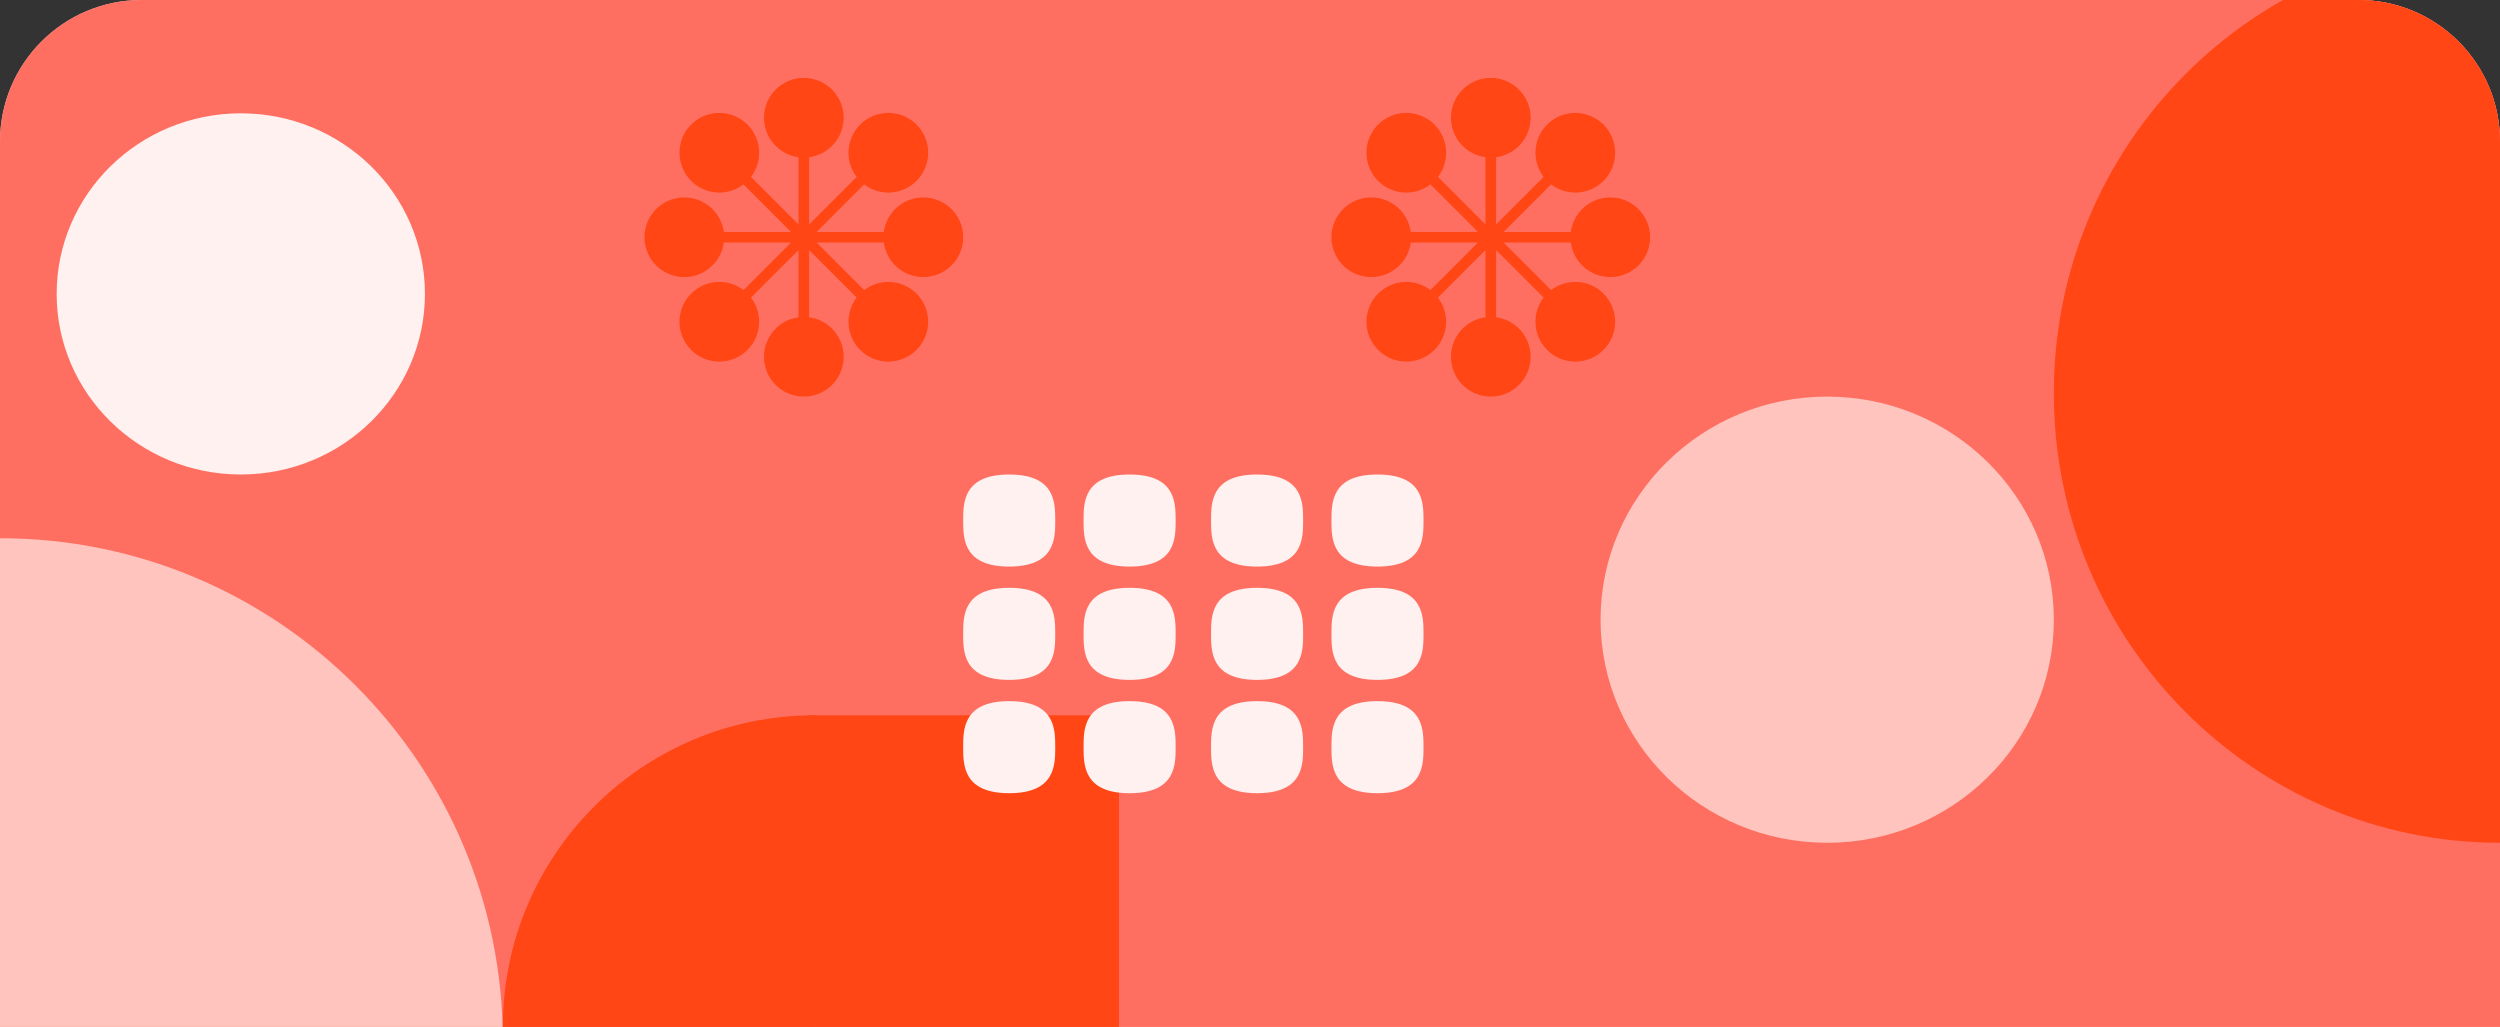 <svg width="353" height="145" viewBox="0 0 353 145" fill="none" xmlns="http://www.w3.org/2000/svg">
<rect x="0" y="0" width="353" height="145" fill="#333333" stroke="none"/>
<g clip-path="url(#clip0_1319_826)">
<path d="M0 20C0 8.954 8.954 0 20 0H333C344.046 0 353 8.954 353 20V145H0V20Z" fill="#FFC4BE"/>
<rect x="-3" y="-18" width="356" height="163" fill="#FF6F61"/>
<rect x="114" y="101" width="44" height="44" fill="#FF4614"/>
<ellipse cx="258" cy="87.5" rx="32" ry="31.5" fill="#FFC4BE"/>
<ellipse cx="34" cy="41.5" rx="26" ry="25.5" fill="#FFF1F0"/>
<path d="M71 147C71 107.788 39.212 76 0 76L-3.10351e-06 147L71 147Z" fill="#FFC4BE"/>
<path d="M290 55.5C290 90.57 318.206 119 353 119L353 -8C318.206 -8 290 20.43 290 55.5Z" fill="#FF4614"/>
<path d="M115 101C90.7 101 71 120.699 71 145L115 145L115 101Z" fill="#FF4614"/>
<path d="M211.25 22.2C214.002 21.834 216.125 19.477 216.125 16.625C216.125 13.518 213.607 11 210.5 11C207.393 11 204.875 13.518 204.875 16.625C204.875 19.477 206.998 21.834 209.75 22.2V31.689L203.04 24.98C204.727 22.774 204.562 19.607 202.545 17.59C200.348 15.393 196.787 15.393 194.59 17.59C192.393 19.787 192.393 23.348 194.59 25.545C196.607 27.562 199.774 27.727 201.98 26.04L208.689 32.75H199.2C198.834 29.998 196.477 27.875 193.625 27.875C190.518 27.875 188 30.393 188 33.5C188 36.607 190.518 39.125 193.625 39.125C196.477 39.125 198.834 37.002 199.2 34.25H208.689L201.98 40.96C199.774 39.273 196.607 39.438 194.59 41.455C192.393 43.652 192.393 47.213 194.59 49.41C196.787 51.607 200.348 51.607 202.545 49.41C204.562 47.393 204.727 44.225 203.04 42.02L209.75 35.311V44.8C206.998 45.166 204.875 47.523 204.875 50.375C204.875 53.482 207.393 56 210.5 56C213.607 56 216.125 53.482 216.125 50.375C216.125 47.523 214.002 45.166 211.25 44.8V35.311L217.96 42.02C216.273 44.226 216.438 47.393 218.455 49.41C220.652 51.607 224.213 51.607 226.41 49.41C228.607 47.213 228.607 43.652 226.41 41.455C224.393 39.438 221.226 39.273 219.02 40.96L212.311 34.25H221.8C222.166 37.002 224.523 39.125 227.375 39.125C230.482 39.125 233 36.607 233 33.5C233 30.393 230.482 27.875 227.375 27.875C224.523 27.875 222.166 29.998 221.8 32.75H212.311L219.02 26.04C221.226 27.727 224.393 27.562 226.41 25.545C228.607 23.348 228.607 19.787 226.41 17.59C224.213 15.393 220.652 15.393 218.455 17.59C216.438 19.607 216.273 22.774 217.96 24.98L211.25 31.689V22.2Z" fill="#FF4614"/>
<path d="M114.25 22.2C117.002 21.834 119.125 19.477 119.125 16.625C119.125 13.518 116.607 11 113.5 11C110.393 11 107.875 13.518 107.875 16.625C107.875 19.477 109.998 21.834 112.75 22.2V31.689L106.04 24.98C107.727 22.774 107.562 19.607 105.545 17.59C103.348 15.393 99.787 15.393 97.59 17.59C95.393 19.787 95.393 23.348 97.59 25.545C99.607 27.562 102.774 27.727 104.98 26.04L111.689 32.75H102.2C101.834 29.998 99.477 27.875 96.625 27.875C93.518 27.875 91 30.393 91 33.5C91 36.607 93.518 39.125 96.625 39.125C99.477 39.125 101.834 37.002 102.2 34.25H111.689L104.98 40.96C102.774 39.273 99.607 39.438 97.59 41.455C95.393 43.652 95.393 47.213 97.59 49.41C99.787 51.607 103.348 51.607 105.545 49.41C107.562 47.393 107.727 44.225 106.04 42.02L112.75 35.311V44.8C109.998 45.166 107.875 47.523 107.875 50.375C107.875 53.482 110.393 56 113.5 56C116.607 56 119.125 53.482 119.125 50.375C119.125 47.523 117.002 45.166 114.25 44.8V35.311L120.96 42.02C119.273 44.226 119.438 47.393 121.455 49.41C123.652 51.607 127.213 51.607 129.41 49.41C131.607 47.213 131.607 43.652 129.41 41.455C127.393 39.438 124.226 39.273 122.02 40.96L115.311 34.25H124.8C125.166 37.002 127.523 39.125 130.375 39.125C133.482 39.125 136 36.607 136 33.5C136 30.393 133.482 27.875 130.375 27.875C127.523 27.875 125.166 29.998 124.8 32.75H115.311L122.02 26.04C124.226 27.727 127.393 27.562 129.41 25.545C131.607 23.348 131.607 19.787 129.41 17.59C127.213 15.393 123.652 15.393 121.455 17.59C119.438 19.607 119.273 22.774 120.96 24.98L114.25 31.689V22.2Z" fill="#FF4614"/>
<path d="M136 73.5C136 70.984 136 67 142.5 67C149 67 149 70.984 149 73.5C149 76.016 149 80 142.5 80C136 80 136 76.016 136 73.5Z" fill="#FFF1F0"/>
<path d="M153 73.5C153 70.984 153 67 159.5 67C166 67 166 70.984 166 73.5C166 76.016 166 80 159.5 80C153 80 153 76.016 153 73.5Z" fill="#FFF1F0"/>
<path d="M171 73.5C171 70.984 171 67 177.5 67C184 67 184 70.984 184 73.5C184 76.016 184 80 177.5 80C171 80 171 76.016 171 73.5Z" fill="#FFF1F0"/>
<path d="M188 73.5C188 70.984 188 67 194.5 67C201 67 201 70.984 201 73.5C201 76.016 201 80 194.5 80C188 80 188 76.016 188 73.5Z" fill="#FFF1F0"/>
<path d="M136 89.5C136 86.984 136 83 142.5 83C149 83 149 86.984 149 89.5C149 92.016 149 96 142.5 96C136 96 136 92.016 136 89.5Z" fill="#FFF1F0"/>
<path d="M136 105.5C136 102.984 136 99 142.5 99C149 99 149 102.984 149 105.5C149 108.016 149 112 142.5 112C136 112 136 108.016 136 105.5Z" fill="#FFF1F0"/>
<path d="M153 105.5C153 102.984 153 99 159.5 99C166 99 166 102.984 166 105.5C166 108.016 166 112 159.5 112C153 112 153 108.016 153 105.5Z" fill="#FFF1F0"/>
<path d="M171 105.5C171 102.984 171 99 177.5 99C184 99 184 102.984 184 105.5C184 108.016 184 112 177.5 112C171 112 171 108.016 171 105.5Z" fill="#FFF1F0"/>
<path d="M188 105.5C188 102.984 188 99 194.5 99C201 99 201 102.984 201 105.5C201 108.016 201 112 194.5 112C188 112 188 108.016 188 105.5Z" fill="#FFF1F0"/>
<path d="M153 89.5C153 86.984 153 83 159.5 83C166 83 166 86.984 166 89.5C166 92.016 166 96 159.5 96C153 96 153 92.016 153 89.5Z" fill="#FFF1F0"/>
<path d="M171 89.5C171 86.984 171 83 177.5 83C184 83 184 86.984 184 89.5C184 92.016 184 96 177.5 96C171 96 171 92.016 171 89.5Z" fill="#FFF1F0"/>
<path d="M188 89.5C188 86.984 188 83 194.5 83C201 83 201 86.984 201 89.5C201 92.016 201 96 194.5 96C188 96 188 92.016 188 89.5Z" fill="#FFF1F0"/>
</g>
<defs>
<clipPath id="clip0_1319_826">
<path d="M0 20C0 8.954 8.954 0 20 0H333C344.046 0 353 8.954 353 20V145H0V20Z" fill="white"/>
</clipPath>
</defs>
</svg>
